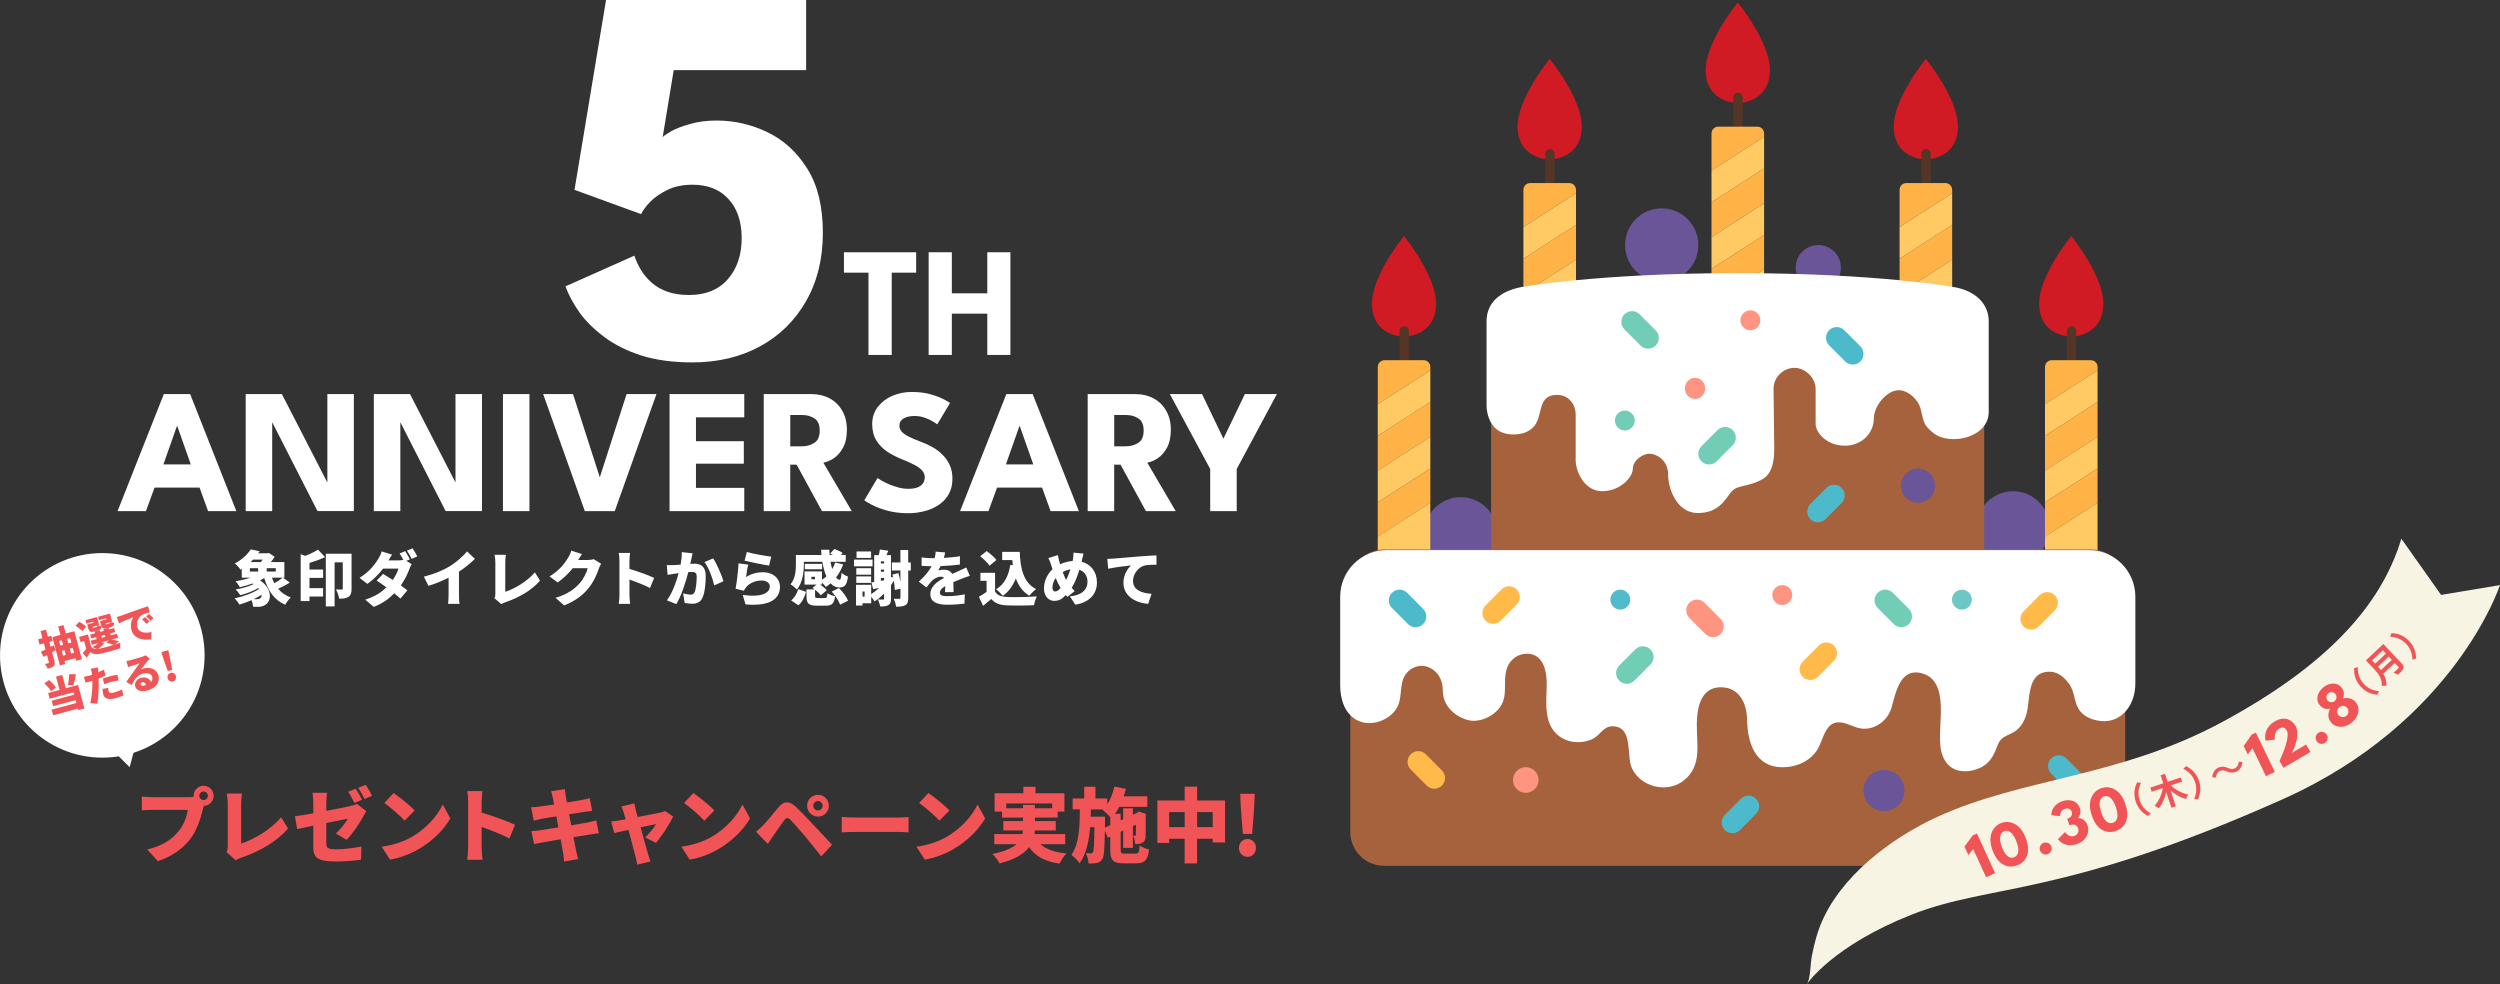 <?xml version="1.0" encoding="UTF-8"?><svg id="_レイヤー_2" xmlns="http://www.w3.org/2000/svg" xmlns:xlink="http://www.w3.org/1999/xlink" viewBox="0 0 990.36 389.8"><rect x="0" y="0" width="990.36" height="389.8" fill="#333333" stroke="none"/><defs><style>.cls-1{fill:#4dbacc;}.cls-2{fill:#fff;}.cls-3{fill:#553525;}.cls-4{fill:none;}.cls-5{fill:#ffc963;}.cls-6{fill:#a5623c;}.cls-7{fill:#6dc8c5;}.cls-8{fill:#ff9480;}.cls-9{fill:#d01a24;}.cls-10{fill:#50bbcc;}.cls-11{fill:#f8f4e4;}.cls-12{fill:#695598;}.cls-13{fill:#ffba49;}.cls-14{fill:#72cdb7;}.cls-15{fill:#f05456;}.cls-16{fill:#ffb346;}.cls-17{clip-path:url(#clippath);}</style><clipPath id="clippath"><rect class="cls-4" x="530.9" y="1" width="315.18" height="342"/></clipPath></defs><g id="_レイヤー_1-2"><g class="cls-17"><path class="cls-12" d="M578.65,226.03c8.01,0,14.51-6.51,14.51-14.54s-6.49-14.54-14.51-14.54-14.51,6.51-14.51,14.54,6.49,14.54,14.51,14.54Z"/><path class="cls-12" d="M797.45,223.69c8.01,0,14.51-6.51,14.51-14.54s-6.49-14.54-14.51-14.54-14.51,6.51-14.51,14.54,6.49,14.54,14.51,14.54Z"/><path class="cls-12" d="M658.27,111.61c8.01,0,14.51-6.51,14.51-14.54s-6.49-14.54-14.51-14.54-14.51,6.51-14.51,14.54,6.49,14.54,14.51,14.54Z"/><path class="cls-12" d="M720.3,115.02c4.95,0,8.96-4.02,8.96-8.98s-4.01-8.97-8.96-8.97-8.96,4.02-8.96,8.97,4.01,8.98,8.96,8.98Z"/><path class="cls-9" d="M556.18,93.52s12.73,15.46,12.73,26.75-9.49,13.1-13.08,13.1h.71c-3.59,0-13.08-1.82-13.08-13.1s12.71-26.75,12.71-26.75Z"/><path class="cls-3" d="M556.28,129.23h0c-1.02,0-1.85.83-1.85,1.85v11.83c0,1.02.83,1.85,1.85,1.85h0c1.02,0,1.85-.83,1.85-1.85v-11.83c0-1.02-.83-1.85-1.85-1.85Z"/><path class="cls-16" d="M566.62,159.26l-20.83,13.39v13.78l20.83-13.39v-13.77Z"/><path class="cls-16" d="M566.62,145.36c0-1.47-1.19-2.67-2.66-2.67h-15.5c-1.47,0-2.66,1.19-2.66,2.67v14.72l20.83-13.4v-1.33h0Z"/><path class="cls-16" d="M566.62,185.61l-20.83,13.39v13.58l20.83-13.39v-13.58Z"/><path class="cls-5" d="M566.62,146.69l-20.83,13.39v12.57l20.83-13.39v-12.57Z"/><path class="cls-5" d="M566.62,173.03l-20.83,13.39v12.57l20.83-13.39v-12.57Z"/><path class="cls-5" d="M545.78,212.58v6.29c0,1.47,1.19,2.67,2.66,2.67h15.5c1.47,0,2.66-1.19,2.66-2.67v-19.69l-20.83,13.4h0Z"/><path class="cls-9" d="M820.51,93.52s12.73,15.46,12.73,26.75-9.49,13.1-13.08,13.1h.71c-3.59,0-13.08-1.82-13.08-13.1s12.71-26.75,12.71-26.75Z"/><path class="cls-3" d="M820.6,129.23h0c-1.02,0-1.85.83-1.85,1.85v11.83c0,1.02.83,1.85,1.85,1.85h0c1.02,0,1.85-.83,1.85-1.85v-11.83c0-1.02-.83-1.85-1.85-1.85Z"/><path class="cls-16" d="M830.94,159.26l-20.83,13.39v13.78l20.83-13.39v-13.77Z"/><path class="cls-16" d="M830.94,145.36c0-1.47-1.19-2.67-2.66-2.67h-15.5c-1.47,0-2.66,1.19-2.66,2.67v14.72l20.83-13.4v-1.33h0Z"/><path class="cls-16" d="M830.94,185.61l-20.83,13.39v13.58l20.83-13.39v-13.58Z"/><path class="cls-5" d="M830.94,146.69l-20.83,13.39v12.57l20.83-13.39v-12.57Z"/><path class="cls-5" d="M830.94,173.03l-20.83,13.39v12.57l20.83-13.39v-12.57Z"/><path class="cls-5" d="M810.11,212.58v6.29c0,1.47,1.19,2.67,2.66,2.67h15.5c1.47,0,2.66-1.19,2.66-2.67v-19.69l-20.83,13.4h0Z"/><path class="cls-9" d="M613.89,23.35s12.73,15.46,12.73,26.75-9.49,13.1-13.08,13.1h.71c-3.59,0-13.08-1.82-13.08-13.1s12.71-26.75,12.71-26.75Z"/><path class="cls-3" d="M613.99,59.07h0c-1.02,0-1.85.83-1.85,1.85v11.83c0,1.02.83,1.85,1.85,1.85h0c1.02,0,1.85-.83,1.85-1.85v-11.83c0-1.02-.83-1.85-1.85-1.85Z"/><path class="cls-16" d="M624.32,89.1l-20.83,13.39v13.78l20.83-13.4v-13.77Z"/><path class="cls-16" d="M624.32,75.19c0-1.47-1.19-2.67-2.66-2.67h-15.5c-1.47,0-2.66,1.19-2.66,2.67v14.72l20.83-13.39v-1.33h0Z"/><path class="cls-16" d="M624.32,115.45l-20.83,13.4v13.57l20.83-13.39v-13.58Z"/><path class="cls-5" d="M624.32,76.53l-20.83,13.39v12.57l20.83-13.39v-12.58Z"/><path class="cls-5" d="M624.32,102.87l-20.83,13.39v12.58l20.83-13.39v-12.57Z"/><path class="cls-5" d="M603.49,142.42v6.29c0,1.47,1.19,2.67,2.66,2.67h15.5c1.47,0,2.66-1.19,2.66-2.67v-19.69l-20.83,13.39h0Z"/><path class="cls-9" d="M762.9,23.35s12.73,15.46,12.73,26.75-9.49,13.1-13.08,13.1h.71c-3.59,0-13.08-1.82-13.08-13.1s12.71-26.75,12.71-26.75Z"/><path class="cls-3" d="M763,59.07h0c-1.02,0-1.85.83-1.85,1.85v11.83c0,1.02.83,1.85,1.85,1.85h0c1.02,0,1.85-.83,1.85-1.85v-11.83c0-1.02-.83-1.85-1.85-1.85Z"/><path class="cls-16" d="M773.34,89.1l-20.83,13.39v13.78l20.83-13.4v-13.77Z"/><path class="cls-16" d="M773.33,75.19c0-1.47-1.19-2.67-2.66-2.67h-15.5c-1.47,0-2.66,1.19-2.66,2.67v14.72l20.83-13.39v-1.33h0Z"/><path class="cls-16" d="M773.34,115.45l-20.83,13.4v13.57l20.83-13.39v-13.58Z"/><path class="cls-5" d="M773.34,76.53l-20.83,13.39v12.57l20.83-13.39v-12.58Z"/><path class="cls-5" d="M773.34,102.87l-20.83,13.39v12.58l20.83-13.39v-12.57Z"/><path class="cls-5" d="M752.5,142.42v6.29c0,1.47,1.19,2.67,2.66,2.67h15.5c1.47,0,2.66-1.19,2.66-2.67v-19.69l-20.83,13.39h0Z"/><path class="cls-9" d="M688.4,1s12.73,15.46,12.73,26.75-9.49,13.1-13.08,13.1h.71c-3.59,0-13.08-1.82-13.08-13.1s12.71-26.75,12.71-26.75Z"/><path class="cls-3" d="M688.49,36.71h0c-1.02,0-1.85.83-1.85,1.85v11.83c0,1.02.83,1.85,1.85,1.85h0c1.02,0,1.85-.83,1.85-1.85v-11.83c0-1.02-.83-1.85-1.85-1.85Z"/><path class="cls-16" d="M698.83,66.74l-20.83,13.39v13.77l20.83-13.39v-13.78Z"/><path class="cls-16" d="M698.83,52.84c0-1.47-1.19-2.67-2.66-2.67h-15.5c-1.47,0-2.66,1.19-2.66,2.67v14.72l20.83-13.39v-1.33h0Z"/><path class="cls-16" d="M698.83,93.09l-20.83,13.39v13.58l20.83-13.39v-13.58Z"/><path class="cls-5" d="M698.83,54.17l-20.83,13.39v12.57l20.83-13.39v-12.58Z"/><path class="cls-5" d="M698.83,80.52l-20.83,13.39v12.57l20.83-13.39v-12.57Z"/><path class="cls-5" d="M678,120.06v6.29c0,1.47,1.19,2.67,2.66,2.67h15.5c1.47,0,2.66-1.19,2.66-2.67v-19.69l-20.83,13.39h0Z"/><path class="cls-6" d="M786.03,138.13h-195.34v86.35h195.34v-86.35Z"/><path class="cls-6" d="M828.48,217.67h-280.16c-7.41,0-13.41,6.02-13.41,13.44v98.45c0,7.42,6.01,13.44,13.41,13.44h280.16c7.41,0,13.41-6.02,13.41-13.44v-98.45c0-7.42-6.01-13.44-13.41-13.44Z"/><path class="cls-2" d="M833.71,285.69c7.09-.09,12.2-6.61,12.2-15.02v-34.29c0-10.18-8.24-18.44-18.41-18.44h-278.18c-10.17,0-18.41,8.25-18.41,18.44v35.22c0,5.4,1.78,11.3,6.96,13.84,5.18,2.54,12.65.06,15.55-5.14,2.31-4.14.7-9.15,3.36-13.08,1.49-2.19,3.96-3.46,6.6-3.46,2.31,0,8.18,2.16,8.18,9.89s7.87,11.9,12.19,11.9c3.61,0,7.39-1.83,9.76-4.51,4.46-5.06,1.48-10.87,3.55-16.56,1.2-3.31,4.32-5.51,7.83-5.51,6.67,0,7.95,7.26,7.84,12.55-.15,6.72-1.29,15.28,4.75,19.99,3.73,2.91,9.36,3.26,13.57,1.14,2.83-1.43,4.16-4.94,7.65-4.94,8.53,0,5.44,11.63,7.77,16.62,3.5,7.53,14.03,10.02,20.54,4.87,7.41-5.86,5.03-14.6,5.17-22.71.11-6.15,1.57-13.96,9.13-14.23.15,0,.3,0,.45,0,7.23,0,10.23,6.4,10.32,12.66.14,9.13,3.14,19.02,14.05,19.02,4.79,0,9.43-1.68,12.62-5.35,2.54-2.92,2.94-6.53,4.97-9.69.73-1.14,1.78-2.13,3.07-2.52,3.07-.92,6.18,1.09,9.04,1.91s5.87.32,8.46-1.3c2.4-1.51,4.22-3.92,5.01-6.64,1.73-5.96,3.34-15.77,11.86-13.67,9.51,2.35,7.62,15.2,7.43,22.43-.08,2.76-.21,5.55.37,8.24.57,2.7,1.96,5.34,4.29,6.81,3.37,2.12,7.9,1.56,11.35-.08,3.02-1.44,4.62-3.8,5.91-6.78.65-1.51,1.03-3.14,2.17-4.35,1.37-1.46,3.54-1.99,5.2-3.01,2.43-1.48,4-4.09,4.82-6.82,1.78-5.98-.1-17.03,9.28-17.03,3.4,0,6.08,2.48,7.89,5.11,2.05,2.99,1.74,6.91,3.73,9.91,2.13,3.21,6.43,4.62,10.13,4.57h0Z"/><path class="cls-2" d="M787.82,157.89v-30.56c0-7.49-5.91-12.22-13.53-13.56,0,0-30.23-5.57-85.93-5.57s-85.93,5.57-85.93,5.57c-8.15,1.65-13.54,6.07-13.54,13.56v32.21s-.89,12.57,10.63,12.57c3.14,0,6.34-.89,8.36-3.43,3.42-4.29,1.07-12.24,8.92-12.24,4.94,0,7.4,4.12,7.4,7.63v18.35c0,4.12,3.29,12.16,10.49,12.16s12.14-5.57,12.14-8.87,3.91-5.98,6.58-5.98,7.41,2.47,7.41,8.24,3.5,15.26,11.73,15.26,10.7-5.15,13.17-8.24c2.47-3.09,6.17-1.85,12.14-4.95,5.97-3.1,4.94-12.16,4.94-17.11s-.21-14.23-.21-18.97,4.12-8.24,8.23-8.24,8.44,3.71,8.44,8.46v13.81c0,3.3,4.32,8.57,11.52,8.57s11.52-5.48,11.52-10.63,5.14-11.34,9.88-11.34c2.77,0,5.26,1.87,6.92,3.94,2.13,2.66,1.94,5.23,2.97,8.29.66,1.98,2.26,3.48,3.9,4.77,6.65,5.18,21.85,1.71,21.85-8.33v-5.36h0Z"/><path class="cls-12" d="M746.33,321.29c4.49,0,8.13-3.65,8.13-8.15s-3.64-8.15-8.13-8.15-8.13,3.65-8.13,8.15,3.64,8.15,8.13,8.15Z"/><path class="cls-12" d="M759.79,199.19c3.74,0,6.77-3.04,6.77-6.79s-3.03-6.79-6.77-6.79-6.78,3.04-6.78,6.79,3.03,6.79,6.78,6.79Z"/><path class="cls-8" d="M604.43,314.08c2.8,0,5.07-2.28,5.07-5.08s-2.27-5.09-5.07-5.09-5.07,2.28-5.07,5.09,2.27,5.08,5.07,5.08Z"/><path class="cls-8" d="M706.04,239.67c2.18,0,3.94-1.77,3.94-3.95s-1.77-3.95-3.94-3.95-3.94,1.77-3.94,3.95,1.77,3.95,3.94,3.95Z"/><path class="cls-10" d="M641.87,241.49c2.18,0,3.94-1.77,3.94-3.95s-1.77-3.95-3.94-3.95-3.94,1.77-3.94,3.95,1.76,3.95,3.94,3.95Z"/><path class="cls-7" d="M777.2,241.49c2.18,0,3.94-1.77,3.94-3.95s-1.77-3.95-3.94-3.95-3.94,1.77-3.94,3.95,1.77,3.95,3.94,3.95Z"/><path class="cls-8" d="M671.48,158.04c2.18,0,3.94-1.77,3.94-3.95s-1.77-3.95-3.94-3.95-3.94,1.77-3.94,3.95,1.77,3.95,3.94,3.95Z"/><path class="cls-8" d="M693.4,130.84c2.18,0,3.94-1.77,3.94-3.95s-1.77-3.95-3.94-3.95-3.94,1.77-3.94,3.95,1.77,3.95,3.94,3.95Z"/><path class="cls-8" d="M671.48,157.57c2.18,0,3.94-1.77,3.94-3.95s-1.77-3.95-3.94-3.95-3.94,1.77-3.94,3.95,1.77,3.95,3.94,3.95Z"/><path class="cls-14" d="M643.68,170.54c2.18,0,3.94-1.77,3.94-3.95s-1.77-3.95-3.94-3.95-3.94,1.77-3.94,3.95,1.77,3.95,3.94,3.95Z"/><path class="cls-1" d="M551.41,234.83h0c-1.66,1.66-1.66,4.36,0,6.02l6.36,6.38c1.66,1.66,4.34,1.66,6,0h0c1.66-1.66,1.66-4.36,0-6.02l-6.36-6.38c-1.66-1.66-4.34-1.66-6,0Z"/><path class="cls-14" d="M743.82,234.83h0c-1.66,1.66-1.66,4.35,0,6.01l6.36,6.38c1.66,1.66,4.34,1.66,6,0h0c1.66-1.66,1.66-4.36,0-6.02l-6.36-6.38c-1.66-1.66-4.34-1.66-6,0Z"/><path class="cls-8" d="M669.24,238.78h0c-1.66,1.66-1.66,4.35,0,6.01l6.36,6.38c1.66,1.66,4.34,1.66,6,0h0c1.66-1.66,1.66-4.36,0-6.02l-6.36-6.38c-1.66-1.66-4.34-1.66-6,0Z"/><path class="cls-13" d="M558.83,298.8h0c-1.66,1.66-1.66,4.36,0,6.02l6.36,6.38c1.66,1.66,4.34,1.66,6,0h0c1.66-1.66,1.66-4.36,0-6.02l-6.36-6.38c-1.66-1.66-4.34-1.66-6,0Z"/><path class="cls-13" d="M600.83,233.48h0c-1.66-1.66-4.34-1.66-6,0l-6.36,6.38c-1.66,1.66-1.66,4.35,0,6.01h0c1.66,1.66,4.34,1.66,6,0l6.36-6.38c1.66-1.66,1.66-4.35,0-6.01Z"/><path class="cls-13" d="M813.98,235.8h0c-1.66-1.66-4.34-1.66-6,0l-6.36,6.38c-1.66,1.66-1.66,4.35,0,6.01h0c1.66,1.66,4.34,1.66,6,0l6.36-6.38c1.66-1.66,1.66-4.35,0-6.01Z"/><path class="cls-13" d="M726.49,255.75h0c-1.66-1.66-4.34-1.66-6,0l-6.36,6.38c-1.66,1.66-1.66,4.35,0,6.01h0c1.66,1.66,4.34,1.66,6,0l6.36-6.38c1.66-1.66,1.66-4.35,0-6.01Z"/><path class="cls-14" d="M653.8,257.26h0c-1.66-1.66-4.34-1.66-6,0l-6.36,6.38c-1.66,1.66-1.66,4.35,0,6.01h0c1.66,1.66,4.34,1.66,6,0l6.36-6.38c1.66-1.66,1.66-4.35,0-6.01Z"/><path class="cls-14" d="M686.39,170.37h0c-1.66-1.66-4.34-1.66-6,0l-6.36,6.38c-1.66,1.66-1.66,4.35,0,6.01h0c1.66,1.66,4.34,1.66,6,0l6.36-6.38c1.66-1.66,1.66-4.35,0-6.01Z"/><path class="cls-14" d="M643.52,124.49h0c-1.66,1.66-1.66,4.35,0,6.01l6.36,6.38c1.66,1.66,4.34,1.66,6,0h0c1.66-1.66,1.66-4.35,0-6.01l-6.36-6.38c-1.66-1.66-4.34-1.66-6,0Z"/><path class="cls-1" d="M724.6,130.8h0c-1.66,1.66-1.66,4.35,0,6.01l6.36,6.38c1.66,1.66,4.34,1.66,6,0h0c1.66-1.66,1.66-4.36,0-6.01l-6.36-6.38c-1.66-1.66-4.34-1.66-6,0Z"/><path class="cls-1" d="M729.53,193.28h0c-1.66-1.66-4.34-1.66-6,0l-6.36,6.38c-1.66,1.66-1.66,4.35,0,6.01h0c1.66,1.66,4.34,1.66,6,0l6.36-6.38c1.66-1.66,1.66-4.35,0-6.01Z"/><path class="cls-1" d="M812.57,300.44h0c-1.66,1.66-1.66,4.36,0,6.02l6.36,6.38c1.66,1.66,4.34,1.66,6,0h0c1.66-1.66,1.66-4.36,0-6.02l-6.36-6.38c-1.66-1.66-4.34-1.66-6,0Z"/><path class="cls-1" d="M695.64,316.43h0c-1.66-1.66-4.34-1.66-6,0l-6.36,6.38c-1.66,1.66-1.66,4.35,0,6.01h0c1.66,1.66,4.34,1.66,6,0l6.36-6.38c1.66-1.66,1.66-4.35,0-6.01Z"/></g><path class="cls-15" d="M78.96,315.25c0,.93.77,1.7,1.7,1.7s1.69-.77,1.69-1.7-.77-1.7-1.69-1.7-1.7.77-1.7,1.7ZM76.69,315.25c0-2.18,1.79-3.97,3.97-3.97s3.97,1.79,3.97,3.97-1.79,3.97-3.87,3.97c-.16.48-.29.96-.38,1.34-.77,3.01-2.08,7.87-4.83,11.58-2.88,3.87-7.39,7.17-13.02,8.99l-4.22-4.64c6.43-1.44,10.05-4.26,12.58-7.39,2.05-2.53,3.1-5.7,3.52-8.26h-14.08c-1.57,0-3.33.1-4.16.16v-5.47c.99.13,3.1.29,4.16.29h14.11c.54,0,1.44-.03,2.3-.16-.03-.13-.03-.26-.03-.42ZM89.74,337.59c.45-.96.48-1.57.48-2.37v-16.83c0-1.41-.19-2.98-.42-4.03h6.08c-.22,1.47-.35,2.62-.35,4.03v15.78c4.7-1.44,11.68-5.47,15.84-10.4l2.75,4.42c-4.51,5.28-11.2,9.02-18.5,11.58-.48.16-1.31.42-2.21,1.02l-3.68-3.2ZM140.94,312.44c.8,1.18,1.92,3.26,2.5,4.38l-3.04,1.28c-.67-1.31-1.6-3.2-2.46-4.45l3.01-1.22ZM144.88,310.9c.83,1.22,1.98,3.26,2.53,4.35l-3.01,1.28c-.64-1.31-1.66-3.2-2.53-4.42l3.01-1.22ZM124.11,335.28v-8.19c-2.66.54-4.99,1.02-6.37,1.34l-.93-5.06c1.54-.19,4.26-.64,7.3-1.18v-4.03c0-1.15-.13-3.1-.29-4.1h5.76c-.16.99-.32,2.91-.32,4.1v3.07c4.16-.77,8.06-1.57,9.54-1.92,1.02-.26,1.89-.48,2.59-.86l3.74,2.91c-.32.51-.86,1.34-1.18,1.98-1.38,2.69-4.51,7.3-6.66,9.34l-4.26-2.5c1.95-1.73,3.9-4.32,4.77-5.86-1.15.22-4.67.93-8.54,1.7v7.87c0,1.89.42,2.56,3.74,2.56s7.01-.48,10.18-1.12l-.16,5.25c-2.53.35-6.72.7-9.86.7-8.03,0-9.06-1.86-9.06-6.02ZM155.95,314.16c2.21,1.5,6.4,4.83,8.32,6.88l-3.97,4.06c-1.7-1.86-5.73-5.38-8.03-7.01l3.68-3.94ZM151.21,335.41c4.7-.64,8.83-2.08,11.97-3.9,5.76-3.33,10.08-8.29,12.22-12.8l3.01,5.47c-2.56,4.54-7.1,8.99-12.45,12.13-3.26,1.92-7.43,3.58-11.46,4.22l-3.3-5.12ZM185.45,335.8v-18.27c0-1.28-.13-2.94-.38-4.16h6.05c-.13,1.22-.32,2.62-.32,4.16v4.38c4.32,1.25,10.53,3.52,13.22,4.83l-2.21,5.41c-3.23-1.66-7.62-3.36-11.01-4.58v8.22c0,.86.19,3.39.35,4.83h-6.08c.22-1.38.38-3.52.38-4.83ZM218.99,316.02c-.22-.96-.45-1.76-.7-2.56l5.47-.86c.1.64.19,1.82.35,2.62.06.48.26,1.44.48,2.69,2.46-.38,4.64-.77,5.66-.96,1.06-.19,2.5-.51,3.39-.77l.93,5.06c-.83.06-2.3.29-3.33.42-1.22.19-3.39.54-5.79.93.26,1.41.54,2.88.83,4.38,2.66-.45,5.06-.86,6.4-1.12,1.25-.26,2.59-.58,3.52-.83l1.02,5.09c-.96.06-2.43.32-3.65.51-1.41.22-3.78.61-6.4,1.02.45,2.34.83,4.32,1.06,5.41.22.96.54,2.14.83,3.26l-5.57.96c-.16-1.25-.22-2.4-.42-3.36-.16-.99-.54-3.01-.99-5.44-3.04.51-5.79.99-7.1,1.25-1.44.26-2.66.48-3.39.67l-1.09-5.12c.9-.03,2.5-.22,3.58-.38,1.41-.22,4.13-.64,7.14-1.12-.29-1.47-.58-2.98-.83-4.38-2.66.42-4.96.8-5.82.96-1.09.22-1.95.42-3.14.74l-1.02-5.28c1.12-.06,2.14-.13,3.14-.26,1.02-.13,3.33-.45,5.95-.86-.22-1.18-.42-2.11-.51-2.66ZM251.31,318.26c.13.86.35,1.79.54,2.62.22.77.48,1.73.77,2.78,3.78-.74,7.74-1.5,9.09-1.79.64-.13,1.34-.35,1.82-.58l3.14,2.21c-1.38,2.85-4.54,7.84-6.82,10.37l-4.26-2.11c1.44-1.34,3.55-3.9,4.29-5.28-.74.13-3.23.64-6.11,1.25,1.18,4.29,2.43,8.86,2.98,10.66.16.54.67,2.21.93,2.88l-5.25,1.28c-.13-.93-.35-2.11-.64-3.07-.51-1.86-1.7-6.5-2.82-10.72-2.46.54-4.64,1.02-5.66,1.25l-1.18-4.61c1.06-.1,1.98-.19,3.1-.38.42-.06,1.38-.22,2.62-.45-.26-1.02-.51-1.95-.74-2.62-.22-.83-.61-1.7-.99-2.46l5.18-1.22ZM274.67,314.16c2.21,1.5,6.4,4.83,8.32,6.88l-3.97,4.06c-1.7-1.86-5.73-5.38-8.03-7.01l3.68-3.94ZM269.93,335.41c4.7-.64,8.83-2.08,11.97-3.9,5.76-3.33,10.08-8.29,12.22-12.8l3.01,5.47c-2.56,4.54-7.1,8.99-12.45,12.13-3.26,1.92-7.42,3.58-11.46,4.22l-3.3-5.12ZM322.16,319.19c0,1.02.83,1.86,1.86,1.86s1.86-.83,1.86-1.86-.83-1.86-1.86-1.86-1.86.83-1.86,1.86ZM319.73,319.19c0-2.4,1.89-4.32,4.29-4.32s4.32,1.92,4.32,4.32-1.92,4.29-4.32,4.29-4.29-1.89-4.29-4.29ZM299.5,329.49c1.02-.83,1.79-1.57,2.85-2.62,1.41-1.41,3.74-4.32,6.05-7.07,2.02-2.4,4.13-2.75,6.78-.26,2.27,2.14,4.54,4.51,6.5,6.62,2.14,2.3,5.47,5.86,7.94,8.48l-4.29,4.61c-2.08-2.59-4.7-5.92-6.5-8.06-1.89-2.27-4.64-5.34-5.7-6.43-.93-.93-1.63-.9-2.43.16-1.12,1.47-3.14,4.42-4.35,6.14-.77,1.12-1.57,2.34-2.18,3.26l-4.67-4.83ZM333.45,323.64c1.28.1,3.97.22,5.54.22h16.99c1.44,0,3.01-.16,3.94-.22v6.11c-.83-.03-2.62-.19-3.94-.19h-16.99c-1.82,0-4.22.1-5.54.19v-6.11ZM367.8,314.16c2.21,1.5,6.4,4.83,8.32,6.88l-3.97,4.06c-1.7-1.86-5.73-5.38-8.03-7.01l3.68-3.94ZM363.06,335.41c4.7-.64,8.83-2.08,11.97-3.9,5.76-3.33,10.08-8.29,12.22-12.8l3.01,5.47c-2.56,4.54-7.1,8.99-12.45,12.13-3.26,1.92-7.42,3.58-11.46,4.22l-3.3-5.12ZM398.61,320.18h6.66v-1.34h4.7v1.34h6.85v-1.89h-18.21v1.89ZM421.97,334.42h-9.79c2.24,2.05,5.57,3.23,10.27,3.65-.96.96-2.14,2.82-2.72,4.06-5.92-.9-9.54-2.91-12.06-6.53-2.02,2.66-5.6,4.9-11.68,6.43-.51-.99-1.86-2.78-2.88-3.74,4.83-.96,7.81-2.3,9.6-3.87h-8.83v-4h11.17c.13-.48.16-.96.19-1.44h-7.78v-3.71h7.81v-1.38h-8.32v-2.37h-2.94v-7.26h11.39v-2.56h4.8v2.56h11.46v7.26h-2.66v2.37h-9.02v1.38h8.26v3.71h-8.29c0,.48-.06.96-.13,1.44h12.16v4ZM437.72,327.86l2.11-.99v-3.2c-.83-.9-2.21-2.21-3.04-2.85l.19-.19h-4.8l-.1,2.88h5.66v1.7l-.03,2.66ZM445.62,338.16h4.19c1.22,0,1.47-.51,1.66-3.2.9.64,2.56,1.31,3.71,1.57-.48,4.19-1.66,5.47-4.99,5.47h-5.09c-4.19,0-5.28-1.22-5.28-5.41v-5.15l-.96.45-1.18-2.82c-.13,7.2-.29,10.21-.99,11.23-.64.99-1.28,1.34-2.21,1.54-.8.22-1.95.22-3.26.22-.06-1.25-.48-2.98-1.09-4.1.8.1,1.5.1,1.95.1.38,0,.64-.1.9-.51.35-.61.48-3.07.58-9.86h-1.7c-.48,5.6-1.54,10.62-4.19,14.3-.74-1.12-2.11-2.56-3.26-3.3,3.07-4.35,3.3-10.94,3.39-18.08h-2.88v-4.29h4.58v-4.67h4.45v4.67h4.67v2.3c1.31-1.95,2.27-4.45,2.82-7.04l4.58.93c-.26.99-.54,1.98-.86,2.94h9.34v4.19h-11.1c-.51.99-1.09,1.92-1.7,2.75h2.24v2.59l.99-.45v-4.35h3.84v2.59l1.44-.67.26-.16.7-.45,2.85.96-.16.61c0,4.54,0,7.36-.06,8.38-.03,1.25-.45,2.02-1.34,2.46-.8.45-1.89.48-2.78.48-.1-1.02-.38-2.5-.8-3.33.26.03.54.03.74.03.22,0,.32-.06.35-.38.03-.22.03-1.47.03-4l-1.22.58v8.61h-3.84v-6.85l-.99.48v7.04c0,1.41.19,1.57,1.7,1.57ZM474.23,327.67h6.18v-5.98h-6.18v5.98ZM463.16,327.67h6.14v-5.98h-6.14v5.98ZM474.23,317.11h11.07v16.64h-4.9v-1.5h-6.18v9.79h-4.93v-9.79h-6.14v1.66h-4.67v-16.8h10.82v-5.47h4.93v5.47ZM492.34,330.36l-.83-10.82-.19-5.09h5.73l-.19,5.09-.83,10.82h-3.68ZM494.16,339.44c-1.95,0-3.36-1.57-3.36-3.55s1.41-3.52,3.36-3.52,3.39,1.54,3.39,3.52-1.41,3.55-3.39,3.55Z"/><path class="cls-2" d="M64.9,156.12h10.43l18.3,46.36h-11.2l-3.37-9.31h-17.84l-3.41,9.31h-11.24l18.33-46.36ZM64.73,183.97h10.85l-5.37-15.21h-.11l-5.37,15.21ZM107.06,165.74l.77.14v36.59h-10.5v-46.36h14.33l18.79,36.52-.77.14v-36.66h10.5v46.36h-14.4l-18.72-36.73ZM157.82,165.74l.77.14v36.59h-10.5v-46.36h14.33l18.79,36.52-.77.14v-36.66h10.5v46.36h-14.4l-18.72-36.73ZM199.24,156.12h10.5v46.36h-10.5v-46.36ZM243.55,202.47h-11.87l-16.51-46.36h11.83l10.61,32.98,10.61-32.98h11.83l-16.51,46.36ZM265.24,156.12h29.6v9.2h-19.14v9.45h18.96v8.92h-18.96v9.59h19.14v9.2h-29.6v-46.36ZM302.55,156.12h18.89c2.69,0,5.09.56,7.2,1.69,2.11,1.12,3.77,2.75,4.99,4.88,1.24,2.11,1.86,4.62,1.86,7.55s-.53,5.33-1.58,7.2c-1.03,1.85-2.27,3.24-3.72,4.18-1.45.91-2.8,1.46-4.04,1.65l11.27,19.21h-11.8l-10.04-18.4h-2.53v18.4h-10.5v-46.36ZM313.05,176.8h4.64c1.87,0,3.51-.46,4.92-1.37,1.4-.91,2.11-2.53,2.11-4.85s-.69-3.92-2.07-4.81c-1.38-.91-3.01-1.37-4.88-1.37h-4.71v12.4ZM361.22,155.28c2.88,0,5.4.32,7.55.95,2.15.63,3.89,1.3,5.2,2,1.31.7,2.11,1.17,2.39,1.4l-5.06,8.46c-.38-.28-1.02-.69-1.93-1.23-.89-.54-1.95-1.02-3.2-1.44-1.22-.42-2.49-.63-3.83-.63-1.8,0-3.27.33-4.39.98-1.1.63-1.65,1.58-1.65,2.85,0,.87.29,1.65.88,2.35.61.68,1.52,1.33,2.74,1.97,1.24.61,2.81,1.28,4.71,2,1.73.63,3.36,1.38,4.88,2.25,1.52.87,2.86,1.9,4,3.09,1.17,1.17,2.1,2.53,2.77,4.07.68,1.55,1.02,3.3,1.02,5.27,0,2.34-.48,4.38-1.44,6.11-.96,1.71-2.27,3.13-3.93,4.25-1.64,1.12-3.51,1.96-5.62,2.49-2.08.56-4.25.84-6.5.84-3.18,0-6.04-.36-8.57-1.09-2.51-.73-4.53-1.51-6.08-2.35-1.55-.84-2.47-1.4-2.77-1.68l5.23-8.82c.28.21.82.55,1.61,1.02.82.47,1.81.96,2.99,1.47,1.17.49,2.41.91,3.72,1.26,1.33.35,2.64.53,3.93.53,2.15,0,3.77-.41,4.85-1.23,1.08-.84,1.62-1.94,1.62-3.3,0-1.01-.34-1.91-1.02-2.7-.68-.8-1.7-1.54-3.05-2.25-1.36-.73-3.06-1.49-5.09-2.28-2.04-.82-3.95-1.81-5.73-2.99-1.76-1.17-3.18-2.63-4.28-4.39-1.1-1.75-1.65-3.93-1.65-6.53s.73-4.85,2.18-6.74c1.48-1.92,3.41-3.4,5.79-4.43,2.41-1.03,4.99-1.54,7.73-1.54ZM398.66,156.12h10.43l18.3,46.36h-11.2l-3.37-9.31h-17.84l-3.41,9.31h-11.24l18.33-46.36ZM398.48,183.97h10.85l-5.37-15.21h-.11l-5.37,15.21ZM430.88,156.12h18.89c2.69,0,5.09.56,7.2,1.69,2.11,1.12,3.77,2.75,4.99,4.88,1.24,2.11,1.86,4.62,1.86,7.55s-.53,5.33-1.58,7.2c-1.03,1.85-2.27,3.24-3.72,4.18-1.45.91-2.8,1.46-4.04,1.65l11.27,19.21h-11.8l-10.04-18.4h-2.53v18.4h-10.5v-46.36ZM441.38,176.8h4.64c1.87,0,3.51-.46,4.92-1.37,1.4-.91,2.11-2.53,2.11-4.85s-.69-3.92-2.07-4.81c-1.38-.91-3.01-1.37-4.88-1.37h-4.71v12.4ZM479.42,185.79l-15.98-29.67h12.75l8.46,17.66,8.5-17.66h12.68l-15.91,29.67v16.68h-10.5v-16.68Z"/><path class="cls-2" d="M251.3,101.26c.64,1.99,1.53,3.92,2.67,5.77,1.14,1.85,2.56,3.52,4.27,5.02,1.71,1.5,3.77,2.67,6.2,3.53,2.42.85,5.27,1.28,8.54,1.28,6.62,0,11.75-2.1,15.38-6.3,3.7-4.27,5.52-9.79,5.45-16.56-.07-6.48-1.85-11.57-5.34-15.27-3.42-3.7-8.12-5.55-14.1-5.55-3.85,0-7.16.68-9.93,2.03-2.78,1.35-5.06,2.92-6.84,4.7-1.71,1.78-2.92,3.42-3.63,4.91l-26.38-9.61L240.08,0h79.26v27.77h-52.45l-4.38,26.6c.36-.5,1.46-1.28,3.31-2.35,1.92-1.07,4.42-2.03,7.48-2.88,3.13-.93,6.66-1.39,10.58-1.39,6.98,0,13.67,1.53,20.08,4.59,6.41,3.06,11.68,7.87,15.81,14.42,4.13,6.55,6.2,15.03,6.2,25.42s-2.24,19.48-6.73,27.24c-4.42,7.69-10.5,13.64-18.26,17.84-7.76,4.2-16.66,6.3-26.7,6.3-7.62,0-14.31-.89-20.08-2.67-5.7-1.85-10.58-4.27-14.63-7.26s-7.37-6.23-9.93-9.72c-2.49-3.56-4.38-7.05-5.66-10.47l27.35-12.18Z"/><path class="cls-2" d="M344.04,108.01h-9.71v-8.07h28.6v8.07h-9.68v32.6h-9.21v-32.6ZM391.11,124.25h-14.05v16.36h-9.18v-40.68h9.18v16.27h14.05v-16.27h9.15v40.68h-9.15v-16.36Z"/><path class="cls-2" d="M98.99,225.1v1.3h3.27v-1.3h-3.27ZM109.25,226.4v-1.3h-3.6v1.3h3.6ZM104.06,221.69h-3.84c-.31.33-.64.66-.97.97h4.1c.26-.31.5-.64.71-.97ZM111.99,228.84h-4.26c.28.78.59,1.52.97,2.2,1.18-.66,2.41-1.49,3.29-2.2ZM103.04,237.03c.4-.26.62-.76.59-1.42-.97.64-2.04,1.21-3.12,1.75.4.02.78.02,1.11.02.57,0,1.06-.05,1.42-.36ZM112.11,228.84l2.7,1.96c-1.49.92-3.17,1.8-4.62,2.44,1.28,1.52,2.94,2.7,5,3.43-.73.66-1.73,1.99-2.2,2.89-4.43-1.92-6.82-5.56-8.31-10.56-.52.31-1.07.62-1.66.9,4.83,3.27,4.69,8.1,2.13,9.66-.97.64-1.71.81-2.96.83-.59,0-1.26-.02-1.92-.05-.05-.76-.26-1.75-.66-2.58-1.56.71-3.2,1.3-4.74,1.73-.43-.71-1.3-1.85-1.92-2.46,3.43-.71,7.27-2.13,9.66-3.72l-.28-.36c-2.11,1.23-4.76,2.27-7.17,2.82-.4-.66-1.21-1.7-1.78-2.27,2.44-.4,5.14-1.16,7.08-2.11l-.4-.24c-1.66.59-3.41,1.09-5.04,1.47-.35-.59-1.16-1.82-1.68-2.39,2.01-.31,4.12-.78,5.99-1.4h-3.55v-3.48l-.5.31c-.5-.78-1.56-1.94-2.3-2.44,3.01-1.56,5.14-3.67,6.34-5.59l3.55.73c-.19.26-.38.54-.57.81h3.65l.52-.14,2.34,1.54c-.4.64-.95,1.37-1.51,2.08h5.35v6.18h-.54ZM125.99,217.74l2.79,2.96c-1.94.9-4.12,1.68-6.18,2.3v2.61h5.4v3.31h-5.4v4.07h5.4v3.31h-5.4v1.8h-3.48v-18.56l1.8.66c1.85-.69,3.72-1.63,5.07-2.46ZM139.27,219.35v13.9c0,1.52-.26,2.6-1.23,3.2-.99.62-2.15.71-3.67.71-.14-1.02-.76-2.72-1.28-3.65.88.05,1.94.05,2.27.05.31,0,.43-.12.43-.43v-10.37h-3.24v17.45h-3.48v-20.86h10.2ZM160.53,218.35c.59.88,1.42,2.42,1.85,3.24l-1.4.59,2.11,1.3c-.31.52-.66,1.23-.92,1.94-.62,1.75-1.75,4.17-3.39,6.49,1.02.73,1.94,1.42,2.6,1.94l-2.75,3.27c-.62-.57-1.47-1.3-2.44-2.08-2.04,2.11-4.64,4.02-8.15,5.38l-3.34-2.89c4.07-1.28,6.56-3.06,8.38-4.85-1.42-1.04-2.82-2.01-3.88-2.7l2.56-2.63c1.09.64,2.46,1.49,3.84,2.39,1.04-1.52,1.94-3.27,2.25-4.5h-6.08c-1.73,2.25-4,4.52-6.23,6.06l-3.1-2.39c4.19-2.58,6.25-5.66,7.51-7.65.43-.66.99-1.89,1.25-2.82l4.14,1.28c-.52.73-1.07,1.66-1.42,2.27h3.93c.62,0,1.33-.07,1.9-.19-.43-.85-.95-1.85-1.45-2.56l2.23-.9ZM163.44,217.22c.62.9,1.47,2.41,1.87,3.22l-2.23.95c-.47-.97-1.23-2.37-1.87-3.27l2.22-.9ZM167.92,228.44c4.31-1.09,7.69-2.56,10.35-4.17,2.39-1.47,5.28-4.02,6.77-5.83l3.1,2.96c-1.78,1.73-4.07,3.58-6.32,5.07v9.33c0,1.14.05,2.77.24,3.43h-4.55c.1-.64.19-2.3.19-3.43v-6.94c-2.39,1.21-5.26,2.42-8,3.2l-1.78-3.62ZM195.88,236.96c.33-.71.35-1.16.35-1.75v-12.45c0-1.04-.14-2.2-.31-2.98h4.5c-.17,1.09-.26,1.94-.26,2.98v11.67c3.48-1.07,8.64-4.05,11.72-7.69l2.04,3.27c-3.34,3.91-8.29,6.68-13.69,8.57-.35.12-.97.31-1.63.76l-2.72-2.37ZM230.54,219.49c-.54.76-1.11,1.73-1.47,2.34h3.81c.78,0,1.73-.12,2.34-.31l2.91,1.8c-.31.52-.69,1.23-.92,1.94-.64,1.96-1.92,5.09-4.1,7.77-2.3,2.82-5.16,5-9.61,6.82l-3.41-3.03c5.11-1.56,7.58-3.58,9.59-5.82,1.49-1.66,2.82-4.38,3.12-5.92h-5.9c-1.68,2.11-3.79,4.14-5.97,5.66l-3.22-2.39c4.19-2.58,6.11-5.42,7.36-7.41.43-.66.99-1.89,1.25-2.82l4.19,1.37ZM245.39,235.64v-13.52c0-.95-.09-2.18-.28-3.08h4.48c-.1.9-.24,1.94-.24,3.08v3.24c3.2.92,7.79,2.6,9.78,3.58l-1.63,4c-2.39-1.23-5.63-2.49-8.14-3.38v6.08c0,.64.14,2.51.26,3.58h-4.5c.17-1.02.28-2.61.28-3.58ZM274.37,219.18c-.17.71-.36,1.61-.5,2.27-.14.64-.28,1.3-.43,1.92.64-.05,1.18-.07,1.61-.07,2.72,0,4.52,1.28,4.52,4.83,0,2.77-.31,6.65-1.33,8.74-.8,1.7-2.2,2.3-4.12,2.3-.92,0-2.04-.14-2.89-.33l-.62-3.77c.88.24,2.3.5,2.89.5.76,0,1.3-.26,1.61-.9.59-1.18.88-3.95.88-6.16,0-1.73-.71-1.94-2.18-1.94-.28,0-.66.02-1.14.07-.95,3.69-2.72,9.42-4.74,12.67l-3.74-1.49c2.25-3.03,3.79-7.53,4.66-10.77-.61.1-1.14.17-1.47.21-.76.12-2.13.31-2.91.45l-.33-3.86c.92.07,1.82.02,2.77,0,.69-.02,1.66-.1,2.72-.17.33-1.85.5-3.48.45-4.95l4.26.45ZM282.53,221.22c1.44,2.13,3.38,6.73,4.07,9.02l-3.67,1.68c-.57-2.75-2.15-7.08-3.86-9.26l3.46-1.45ZM295.86,218.66c2.37.73,7.6,1.61,9.66,1.85l-.85,3.53c-2.49-.33-7.84-1.47-9.71-1.94l.9-3.43ZM296.41,223.66c-.33,1.16-.73,3.67-.85,4.95,2.06-1.33,4.28-1.92,6.56-1.92,4.45,0,6.87,2.77,6.87,5.68,0,4.38-3.24,7.96-13.66,7.06l-1.11-3.76c6.91,1.02,10.73-.47,10.73-3.36,0-1.35-1.28-2.34-3.17-2.34-2.41,0-4.73.9-6.13,2.58-.47.57-.73.95-.97,1.47l-3.29-.8c.47-2.42,1.02-6.87,1.18-10.06l3.86.52ZM316.27,239.78l-2.86-1.94c1.35-1.06,2.32-2.7,2.82-4.47l3.08,1.09c-.57,2.01-1.44,4-3.03,5.33ZM322.86,229.46v-.97h-1.42v.97h1.42ZM324.11,236.92h2.58c.83,0,.97-.24,1.09-1.92.66.5,2.13.99,3.03,1.18-.38,3.01-1.3,3.76-3.79,3.76h-3.36c-3.41,0-4.17-.95-4.17-3.74v-2.72h3.2c-.28-.21-.55-.4-.81-.57l1.61-1.33h-4.78v-5.23h6.91v3.32c.62-.4,1.21-.85,1.75-1.35-.71-1.63-1.26-3.62-1.61-5.78h-7.32v.97c0,3.01-.47,7.34-2.77,10.04-.5-.59-1.85-1.73-2.51-2.08,1.96-2.32,2.13-5.61,2.13-8v-3.62h10.13c-.05-.69-.1-1.37-.12-2.08h3.22c.02.71.05,1.4.12,2.08h1.35c-.38-.19-.78-.36-1.14-.5l1.68-1.87c1.09.36,2.51.99,3.27,1.56l-.71.8h1.94v2.7h-6.04c.19,1.04.43,2.01.69,2.89.47-.81.88-1.68,1.18-2.61l3.17.76c-.69,1.92-1.66,3.67-2.84,5.18.45.57.92.9,1.37.9.5,0,.69-.78.8-2.75.69.62,1.75,1.23,2.56,1.49-.45,3.57-1.42,4.33-3.55,4.33-1.28,0-2.39-.62-3.31-1.66-.62.54-1.23,1.02-1.89,1.44-.33-.43-.97-1.14-1.56-1.71v.76h-.73c1.02.69,2.08,1.56,2.65,2.25l-2.39,2.01c-.45-.64-1.32-1.47-2.25-2.2v2.51c0,.69.17.76,1.21.76ZM325.65,223.37v2.13h-6.84v-2.13h6.84ZM329.46,234.36l2.89-1.42c1.47,1.47,3.01,3.48,3.6,5.04l-3.15,1.56c-.47-1.47-1.89-3.62-3.34-5.18ZM345.09,218.45v2.56h-5.78v-2.56h5.78ZM345.66,221.69v2.67h-7.36v-2.67h7.36ZM345.09,225.08v2.56h-5.87v-2.56h5.87ZM339.22,230.9v-2.56h5.87v2.56h-5.87ZM348.95,228.94v1.18l1.28-.26v-.92h-1.28ZM350.23,225.65h-1.28v.85h1.28v-.85ZM350.23,222.38h-1.28v.83h1.28v-.83ZM342.51,236.35v-2.01h-.83v2.01h.83ZM360.81,222.85v3.17h-1.02v10.77c0,1.54-.24,2.39-1.09,2.91s-2.06.64-3.72.64c-.1-.85-.5-2.25-.9-3.15.92.05,1.87.05,2.2.02.31,0,.43-.1.43-.43v-3.58l-2.27.52c.02-.99-.12-2.34-.36-3.67-.33.59-.71,1.18-1.11,1.78v5.3c0,1.28-.24,2.08-1.02,2.56-.78.47-1.82.57-3.27.57-.12-.78-.54-2.06-.95-2.79.85.05,1.77.05,2.08.05s.4-.12.4-.43v-1.94c-1.18,1.21-2.44,2.25-3.74,3.1-.26-.45-.83-1.21-1.35-1.85v2.58h-3.46v.9h-2.56v-8.22h6.01v3.67c1.09-.66,2.15-1.51,3.13-2.46-.83.21-1.61.38-2.34.54l-.71-2.67c.33-.05.71-.12,1.11-.17v-10.65h1.82c.19-.76.35-1.56.43-2.23l3.34.47c-.24.59-.47,1.21-.71,1.75h1.77v8.59l.88.29c-.09-.4-.21-.8-.31-1.18l2.37-.57c.33,1.09.62,2.32.8,3.5v-4.55h-3.39v-3.17h3.39v-4.95h3.08v4.95h1.02ZM374.42,218.85c-.1.52-.26,1.25-.52,2.15,2.13-.12,4.38-.31,6.37-.66l-.02,3.32c-2.2.28-5.11.5-7.62.59-.31.62-.62,1.21-.92,1.68.47-.14,1.68-.24,2.34-.24,1.4,0,2.53.57,3.15,1.66.95-.45,1.73-.76,2.56-1.14,1.04-.45,2.01-.9,3.03-1.4l1.4,3.31c-.83.24-2.32.78-3.22,1.14-.9.36-2.06.8-3.31,1.35.02,1.3.07,2.89.1,3.95h-3.41c.05-.62.1-1.49.12-2.39-1.49.88-2.13,1.66-2.13,2.6,0,.99.73,1.4,2.96,1.4,2.11,0,4.81-.28,6.89-.73l-.12,3.69c-1.44.21-4.5.43-6.84.43-3.88,0-6.68-1.02-6.68-4.17s2.82-5.07,5.45-6.44c-.36-.38-.85-.5-1.3-.5-1.21,0-2.67.78-3.48,1.59-.71.73-1.4,1.59-2.2,2.68l-3.05-2.3c2.23-1.99,3.91-3.93,5.07-6.11-.97,0-2.7-.05-3.95-.17v-3.31c1.18.19,2.98.28,4.26.28h.92c.21-.88.36-1.78.4-2.58l3.79.31ZM400.21,223.77l1.02.14c-.1-.66-.17-1.35-.21-2.04h-4.02v-3.24h6.96c.24,6.46,1.44,12.22,6.49,14.73-.8.57-2.06,1.82-2.68,2.65-2.68-1.63-4.33-4.02-5.35-6.89-1.16,2.96-2.86,5.3-5.18,6.91-.5-.66-1.85-2.01-2.63-2.61,3.22-1.87,4.95-5.28,5.61-9.66ZM394.74,221.83l-2.75,2.27c-.69-1.09-2.34-2.67-3.69-3.74l2.56-2.06c1.35.97,3.08,2.44,3.88,3.53ZM394.19,226.92v7.43c.88,1.47,2.49,2.06,4.81,2.15,2.89.12,8.29.05,11.7-.26-.38.83-.92,2.49-1.09,3.5-3.01.17-7.72.21-10.68.07-2.82-.12-4.69-.71-6.25-2.53-.97.85-1.96,1.7-3.24,2.72l-1.66-3.6c.97-.55,2.06-1.21,3.05-1.92v-4.4h-2.44v-3.17h5.8ZM429.23,219.3c-.21.69-.47,2.04-.64,2.7-.05.17-.1.36-.12.52,3.65.95,6.08,4,6.08,8.19,0,5.18-3.69,8.07-8.55,8.85l-2.2-3.34c5.35-.45,7.01-3.15,7.01-5.71,0-2.37-1.21-4.12-3.22-4.81-.78,2.58-1.75,5.14-3.05,7.17.4.45.8.9,1.21,1.28l-2.91,2.3c-.21-.26-.43-.47-.62-.71-1.66,1.73-2.89,2.3-4.64,2.3-2.06,0-4.02-1.75-4.02-4.97,0-2.72,1.28-5.61,3.39-7.58l-.57-1.78c-.28-.9-.57-1.63-1.07-2.63l3.77-1.18c.14.88.33,1.66.52,2.37.12.4.24.83.36,1.26,1.68-.78,3.29-1.18,4.97-1.3.05-.29.1-.54.14-.8.14-.8.21-1.94.19-2.51l3.98.38ZM416.92,232.77c0,.92.38,1.54,1.09,1.54s1.37-.52,2.13-1.37c-.69-1.11-1.33-2.49-1.92-3.98-.85,1.16-1.3,2.56-1.3,3.81ZM420.99,226.64c.43,1.16.88,2.25,1.33,3.1.71-1.3,1.28-2.79,1.73-4.21-1.16.19-2.18.61-3.05,1.11ZM438.66,221.41c.95-.02,1.99-.07,2.44-.12,2.23-.19,5.8-.47,10.13-.85,2.37-.19,5.16-.36,6.89-.43l.02,3.69c-1.23.02-3.24.02-4.55.29-2.56.57-4.76,3.34-4.76,6.15,0,3.48,3.27,4.85,7.36,5.09l-1.35,3.98c-5.28-.4-9.8-3.27-9.8-8.31,0-3.24,1.73-5.75,3.01-6.91-2.04.21-6.2.69-9.04,1.32l-.36-3.91Z"/><circle class="cls-2" cx="40.53" cy="259.62" r="40.52"/><path class="cls-15" d="M21.25,255.62l.8,1.95c-.47.27-.95.53-1.43.81l.91,3.4c.27,1,.24,1.58-.24,2.06-.49.49-1.26.77-2.37,1.06-.21-.55-.73-1.36-1.14-1.85.55-.11,1.18-.28,1.38-.34.22-.06.27-.15.21-.37l-.76-2.85-1.32.73-1.11-1.99c.54-.26,1.16-.58,1.85-.92l-.66-2.44-1.71.46-.55-2.06,1.71-.46-.75-2.8,2.15-.58.75,2.8,1.34-.36.55,2.06-1.34.36.53,1.97,1.2-.64ZM28.17,258.9l1.17-.31-.52-1.95-1.17.31.52,1.95ZM24.45,257.8l.52,1.95,1.09-.29-.52-1.95-1.09.29ZM24.51,253.65l-1.09.29.48,1.78,1.09-.29-.48-1.78ZM27.78,252.77l-1.17.31.48,1.79,1.17-.31-.48-1.78ZM26.05,250.96l3.4-.91,2.98,11.1-2.23.6-.28-1.03-4.37,1.17.31,1.14-2.12.57-3-11.21,3.21-.86-.9-3.35,2.11-.56.9,3.35ZM42.32,247.29l.91-.24c.26-.07.32-.17.28-.55l-1.71.46v.05c.11.35.18.38.52.29ZM42.17,245.37l-.12-.43-2.83.76-.37-1.37,4.72-1.27.85,3.18-.85.23c.4.12,1.1.15,1.58.12.1,1.13-.29,1.56-1.32,1.84l-1.43.38c-1.51.4-2.03.1-2.41-1.32l-.39-1.45,2.55-.68ZM37.26,248.65l.91-.24c.26-.07.32-.17.28-.55l-1.71.46v.05c.11.35.18.38.52.29ZM37.08,246.73l-.12-.43-2.72.73-.37-1.37,4.58-1.23.85,3.18-.78.21c.4.12,1.1.15,1.58.12.1,1.13-.29,1.56-1.32,1.84l-1.43.38c-1.51.4-2.03.1-2.41-1.32l-.39-1.45,2.52-.68ZM34.14,248.25l-1.57,1.76c-.52-.65-1.68-1.54-2.64-2.14l1.47-1.58c.95.54,2.15,1.32,2.74,1.97ZM40,254.49l1.36.1c-.55.85-1.53,1.79-2.43,2.48.19-.03.39-.07.6-.11,1.35-.3,3.52-.88,5.51-1.48-.7-.29-1.88-.67-2.94-.88l.97-.93-3.06.82ZM40.15,251.88l.21.78,1.37-.37-.21-.78-1.37.37ZM47.23,254.1l-1.9,1.28c.87-.27,1.69-.53,2.36-.78-.1.55-.16,1.61-.1,2.25-2.05.67-5.48,1.62-7.54,2.07-1.8.4-3.08.3-4.31-.64-.38.73-.8,1.43-1.34,2.3l-1.6-1.86c.43-.49.91-1.09,1.34-1.7l-.82-3.06-1.43.38-.55-2.06,3.51-.94,1.32,4.94c.57.6,1.3.86,2.22.82-.52-.27-1.25-.59-1.7-.75.83-.47,1.67-1.04,2.23-1.59l-2.55.68-.43-1.61,2.35-.63-.21-.78-1.92.52-.42-1.58,1.92-.51-.18-.66,2.09-.56.18.66,1.37-.37-.18-.66,2.12-.57.18.66,1.98-.53.42,1.58-1.98.53.21.78,2.46-.66.43,1.61-2.6.7c1.11.21,2.34.48,3.08.73ZM46.24,244.46c.61-.18,1.28-.39,1.56-.5,1.41-.51,3.69-1.32,6.43-2.32,1.51-.54,3.29-1.13,4.4-1.48l.66,2.4c-.8.23-2.1.58-2.9.98-1.56.82-2.51,3-2.02,4.83.61,2.26,2.97,2.58,5.67,2.02l-.18,2.82c-3.5.66-6.94-.42-7.81-3.69-.56-2.11.12-4.04.75-5.01-1.29.49-3.91,1.53-5.64,2.43l-.91-2.48ZM57.46,244.44c.54.47,1.32,1.24,1.75,1.74l-1.21.97c-.65-.78-1.05-1.22-1.73-1.79l1.19-.91ZM59.01,243.23c.55.45,1.36,1.19,1.81,1.66l-1.18,1.01c-.68-.76-1.1-1.16-1.79-1.71l1.16-.95ZM27.4,267.08l2.71.03c-.29,1.61-.68,3.26-1.05,4.4l-2.18-.14c.3-1.22.53-2.96.51-4.29ZM22.16,272.36l-1.93,1.49c-.51-.92-1.64-2.23-2.65-3.13l1.84-1.33c1.07.85,2.17,2.07,2.74,2.97ZM24.66,267.37l1.41,5.28,4.86-1.3,2.5,9.32-2.4.64-.16-.6-9.83,2.63-.6-2.23,9.83-2.63-.3-1.14-8.92,2.39-.58-2.15,8.92-2.39-.26-.95-9.46,2.53-.6-2.24,4.52-1.21-1.41-5.27,2.48-.66ZM42.89,272.51c0,.43.04.96.13,1.27.17.65.76.92,2.11.56,1.05-.28,2.07-.69,3.2-1.21l.54,2.39c-.85.34-1.86.73-3.16,1.08-2.69.72-4.38.14-4.8-1.43-.21-.78-.26-1.66-.3-2.28l2.27-.38ZM38.86,264.39c0,.51.05,1.3.07,1.68,0,.08.01.18,0,.28.75-.33,1.49-.7,2.23-1.09l.62,2.32c-.82.45-1.76.88-2.73,1.26.02.7.05,1.4.06,2.06.02,2.29-.17,5.68-.54,7.83l-2.82-.18c.5-1.77.84-5.37.85-7.66,0-.38,0-.78-.02-1.17-.27.09-.53.16-.78.23-.78.21-1.39.34-1.92.45l-.68-2.31c.86-.13,1.36-.23,2.02-.41.42-.11.81-.23,1.24-.36-.03-.24-.05-.45-.09-.64-.1-.67-.27-1.36-.42-1.73l2.9-.55ZM40.71,268.88c.87-.33,2-.72,3-.99.86-.23,1.8-.43,2.76-.59l.55,2.24c-.79.11-1.78.26-2.73.52-1.11.3-2.05.6-3,.98l-.58-2.17ZM55.69,271.09c.13.48.73.68,1.51.47.25-.07.47-.14.68-.22-.3-.83-.91-1.26-1.56-1.08-.51.14-.72.52-.63.83ZM50.04,261.88c.49-.07,1.09-.19,1.59-.33.83-.22,3.89-1.09,4.78-1.41.72-.26,1.14-.44,1.32-.55l1.59,1.34c-.33.35-.67.69-.98,1.07-.7.82-1.76,2.29-2.43,3.16.38-.18.68-.28,1.05-.38,2.65-.71,5.18.43,5.8,2.75.64,2.4-.53,4.97-4.51,6.04-2.17.58-4.24.05-4.69-1.64-.36-1.35.53-2.94,2.28-3.41,1.88-.5,3.37.27,4.02,1.66.5-.58.64-1.26.43-2.01-.35-1.32-1.93-1.79-3.62-1.34-2.25.6-3.5,2.39-4.49,4.58l-2.16-1.3c.78-1.03,2.17-3.04,2.88-4.04.67-.94,1.81-2.43,2.37-3.29-.76.22-2.33.71-3.15.99-.45.15-.99.35-1.35.51l-.72-2.39ZM66.45,265.82l-1.79-5.09-.75-2.42,2.75-.74.56,2.47.99,5.31-1.77.47ZM68.49,269.95c-.94.25-1.82-.32-2.07-1.28-.26-.95.22-1.87,1.16-2.12.95-.26,1.83.3,2.08,1.26.26.95-.22,1.89-1.17,2.14Z"/><path class="cls-2" d="M51.35,303.91l-7.44-7.44,10.17-2.72-2.72,10.17Z"/><path class="cls-11" d="M719.61,370.98c.41-1.38.86-2.75,1.38-4.09,7.65-19.68,28.41-35.01,46.38-43.25,34.08-15.63,72.3-15.61,113.16-37.73,40.87-22.12,62.71-45.72,70.75-72.51l15.75,22.27,23.32-3.9s-17.63,54.27-86.11,84.86c-87.46,39.07-115.55,33.3-146.98,45.71-31.41,12.41-41.42,27.45-41.44,27.47,1.42-2.14,1.34-8,1.89-10.83.55-2.83,1.12-5.38,1.88-8Z"/><path class="cls-15" d="M781.66,336.31l-1.9,2.45-1.55-3.38,3.26-4.44,1.68-.77,7.19,15.71-3.56,1.63-5.13-11.2Z"/><path class="cls-15" d="M789.35,336.9c-.53-1.41-.81-2.7-.85-3.87-.04-1.19.12-2.25.47-3.17.36-.94.86-1.72,1.52-2.36.66-.65,1.42-1.14,2.29-1.46.87-.32,1.76-.46,2.67-.4.92.05,1.82.31,2.7.78.87.46,1.68,1.16,2.43,2.08.74.91,1.38,2.07,1.91,3.48.56,1.5.86,2.84.91,4.03.05,1.19-.11,2.24-.47,3.14-.36.89-.88,1.64-1.56,2.26-.67.6-1.43,1.07-2.3,1.39-.87.33-1.75.48-2.66.47-.9-.02-1.79-.25-2.66-.68-.86-.44-1.68-1.12-2.43-2.05-.75-.93-1.4-2.14-1.97-3.64ZM793.02,335.52c.44,1.17.92,2.09,1.44,2.76.52.67,1.07,1.11,1.64,1.33.57.21,1.15.2,1.75-.03.6-.22,1.04-.6,1.33-1.13.29-.54.41-1.23.35-2.08-.05-.86-.29-1.87-.73-3.03-.41-1.1-.88-1.98-1.4-2.66-.52-.68-1.07-1.15-1.66-1.39-.58-.25-1.17-.26-1.76-.04-.6.22-1.04.62-1.31,1.19-.28.57-.39,1.28-.34,2.14.05.86.28,1.83.69,2.93Z"/><path class="cls-15" d="M811.17,338.38c-.61.21-1.21.18-1.81-.1-.59-.29-1-.74-1.21-1.35-.22-.62-.19-1.23.09-1.82.29-.6.73-1.01,1.34-1.22.62-.22,1.23-.19,1.83.1.59.28,1,.74,1.22,1.36.21.61.18,1.21-.1,1.81-.28.59-.74.99-1.36,1.22Z"/><path class="cls-15" d="M812.63,322.87c-.02-.36.03-.79.15-1.3.12-.5.35-1.02.68-1.54.34-.53.79-1.03,1.37-1.49.59-.47,1.32-.85,2.19-1.15,1.04-.35,2.03-.47,2.96-.36.94.1,1.76.42,2.45.95.7.53,1.2,1.25,1.51,2.17.19.55.26,1.1.22,1.63-.04.52-.17.99-.38,1.4-.21.41-.47.72-.79.93.42-.09.89-.04,1.4.14.52.18,1.02.49,1.48.93.47.44.83,1.02,1.08,1.75.36,1.04.41,2.06.15,3.05-.25.98-.75,1.85-1.5,2.63-.75.77-1.71,1.36-2.89,1.76-1.21.41-2.32.55-3.32.41-.99-.14-1.84-.44-2.55-.88-.71-.45-1.24-.94-1.6-1.46l2.82-2.84c.22.32.51.64.88.95.37.31.79.53,1.26.68.46.14.94.12,1.42-.04.5-.17.9-.42,1.19-.74.29-.32.47-.68.54-1.08.08-.41.04-.84-.11-1.29-.16-.46-.4-.81-.73-1.04-.32-.23-.69-.36-1.1-.39-.41-.02-.84.04-1.28.19l-.32.11-.9-2.65.42-.14c.38-.13.7-.32.95-.57.25-.26.42-.56.49-.9.08-.35.06-.72-.07-1.11-.18-.52-.51-.9-.98-1.14-.48-.25-1.06-.26-1.74-.03-.41.14-.75.34-1.02.6-.26.24-.45.51-.58.81-.13.28-.22.56-.27.84-.04.26-.05.48-.02.66l-3.48-.4Z"/><path class="cls-15" d="M828.61,322.93c-.47-1.42-.71-2.73-.7-3.9.01-1.19.21-2.24.6-3.15.39-.92.93-1.69,1.61-2.3.68-.62,1.47-1.08,2.35-1.37.88-.29,1.77-.39,2.69-.3.92.08,1.81.38,2.66.88.85.5,1.64,1.22,2.35,2.17.71.94,1.3,2.13,1.77,3.55.5,1.52.75,2.87.75,4.07s-.2,2.24-.59,3.12c-.4.88-.95,1.61-1.64,2.2-.69.58-1.48,1.01-2.35,1.3-.88.29-1.77.41-2.68.36-.9-.06-1.78-.32-2.63-.78-.85-.47-1.63-1.19-2.35-2.14-.71-.96-1.32-2.2-1.82-3.71ZM832.34,321.7c.39,1.18.84,2.12,1.33,2.81.49.69,1.03,1.15,1.59,1.39.56.23,1.15.24,1.75.04.6-.2,1.06-.56,1.37-1.07.31-.53.46-1.21.43-2.06-.02-.86-.22-1.88-.61-3.05-.37-1.11-.8-2.01-1.3-2.71-.49-.7-1.02-1.19-1.6-1.46-.57-.27-1.15-.31-1.76-.11-.6.2-1.06.58-1.36,1.14-.3.56-.45,1.27-.43,2.13.02.86.21,1.84.58,2.95Z"/><path class="cls-15" d="M846.03,317.45c-.95-2.96-.43-5.57.59-7.52l1.5.16c-.91,1.94-1.39,4.2-.53,6.86.85,2.66,2.56,4.22,4.43,5.27l-1.13,1c-1.97-.99-3.91-2.81-4.86-5.77Z"/><path class="cls-15" d="M864.44,309.63l-4.51,1.5c1.85,1.73,4.46,3.15,6.86,3.58-.29.46-.64,1.3-.75,1.84-2.11-.54-4.28-1.78-6.16-3.36l2.07,6.22-1.75.58-2.05-6.16c-.54,2.4-1.54,4.68-2.94,6.37-.42-.34-1.2-.78-1.7-1,1.69-1.79,2.87-4.5,3.28-7.04l-4.43,1.47-.54-1.63,5.15-1.71-1.06-3.2,1.75-.58,1.06,3.2,5.17-1.72.54,1.63Z"/><path class="cls-15" d="M871.05,309.11c1.04,2.93.6,5.56-.36,7.54l-1.51-.11c.84-1.97,1.26-4.24.32-6.87-.93-2.63-2.69-4.14-4.59-5.13l1.1-1.04c2,.93,3.99,2.69,5.04,5.62Z"/><path class="cls-15" d="M882.04,305.56c-.93-.39-1.62-.57-2.58-.18-.98.4-1.56,1.43-1.68,2.67l-1.45-.17c.24-1.95,1.17-3.28,2.6-3.85,1.25-.51,2.37-.38,3.7.2.93.39,1.62.57,2.58.18.98-.4,1.56-1.43,1.68-2.67l1.45.17c-.24,1.95-1.17,3.28-2.6,3.85-1.26.51-2.37.38-3.7-.2Z"/><path class="cls-15" d="M892.29,296.39l-1.85,2.49-1.62-3.35,3.17-4.51,1.66-.8,7.51,15.56-3.52,1.7-5.35-11.09Z"/><path class="cls-15" d="M902.78,288.69c-.5.29-.87.67-1.11,1.14-.24.46-.4.92-.47,1.39-.07.47-.1.87-.08,1.21.02.34.03.53.04.58l-3.67.38c-.04-.11-.09-.34-.13-.71-.05-.38-.05-.84,0-1.4.05-.55.19-1.15.42-1.78.24-.64.63-1.27,1.15-1.91.52-.64,1.24-1.23,2.15-1.77,1.05-.62,2.01-.98,2.88-1.09.88-.11,1.66-.04,2.34.21.69.24,1.29.59,1.79,1.06.51.46.91.95,1.22,1.47.38.65.62,1.35.72,2.11.1.75.1,1.52,0,2.31-.1.78-.25,1.53-.46,2.26-.21.72-.44,1.38-.67,1.98-.23.58-.44,1.06-.63,1.43-.19.37-.29.6-.33.68l5.6-3.3,1.73,2.93-10.68,6.3-1.58-2.67c.06-.15.21-.48.44-1,.23-.52.5-1.16.8-1.92.31-.76.62-1.57.92-2.44.3-.88.55-1.74.75-2.6.2-.86.31-1.65.34-2.37.02-.72-.1-1.3-.36-1.75-.41-.7-.88-1.09-1.4-1.17-.52-.09-1.1.05-1.74.43Z"/><path class="cls-15" d="M921.09,294.23c-.53.37-1.11.51-1.77.41-.65-.11-1.16-.44-1.54-.96-.39-.54-.52-1.13-.41-1.78.11-.66.43-1.17.95-1.55.54-.39,1.14-.52,1.79-.4.65.11,1.16.43,1.54.97.38.53.51,1.11.41,1.77-.11.64-.43,1.16-.97,1.55Z"/><path class="cls-15" d="M931.61,286.26c-.89.71-1.84,1.19-2.87,1.44s-2,.26-2.94.03c-.94-.24-1.72-.76-2.34-1.54-.5-.63-.83-1.25-.98-1.86-.15-.62-.16-1.23-.04-1.82.12-.61.32-1.19.6-1.75-.49.07-.97.1-1.45.07-.48-.04-.95-.18-1.4-.41-.44-.24-.88-.62-1.29-1.15-.58-.72-.87-1.51-.9-2.35-.03-.85.17-1.67.6-2.48.43-.82,1.04-1.55,1.84-2.18.81-.65,1.66-1.08,2.54-1.3.88-.23,1.72-.23,2.53,0,.8.22,1.49.7,2.06,1.42.62.78.94,1.52.95,2.23.01.7-.12,1.4-.39,2.1.61-.15,1.22-.21,1.83-.18.61.02,1.2.17,1.76.45.58.28,1.12.73,1.61,1.36.62.78.94,1.65.97,2.63.03.96-.2,1.91-.68,2.85-.47.93-1.15,1.75-2.03,2.45ZM929.47,283.61c.33-.26.56-.57.7-.94.14-.37.19-.74.14-1.13-.05-.4-.2-.76-.45-1.08-.26-.32-.57-.55-.95-.69-.37-.14-.75-.18-1.13-.12-.39.05-.74.2-1.07.46-.33.26-.56.58-.71.94-.13.36-.18.74-.13,1.14.05.39.2.74.46,1.06.26.32.57.55.93.69.37.13.75.17,1.13.12.39-.05.75-.21,1.08-.47ZM924.84,277.76c.29-.23.49-.5.62-.82.12-.33.17-.68.12-1.03-.05-.36-.19-.68-.42-.97-.23-.29-.51-.49-.83-.61-.33-.13-.68-.16-1.03-.12-.35.04-.66.18-.95.4s-.49.51-.62.84c-.12.33-.16.68-.12,1.03.04.35.17.66.4.95.23.29.51.49.84.62s.68.16,1.03.12c.35-.05.67-.18.96-.41Z"/><path class="cls-15" d="M935.04,271.84c-2.05-2.34-2.61-4.94-2.45-7.14l1.44-.45c-.06,2.14.4,4.41,2.24,6.51,1.84,2.1,4.03,2.85,6.16,3.07l-.63,1.37c-2.2-.12-4.71-1.02-6.76-3.36Z"/><path class="cls-15" d="M943.2,265.45l4.32-4.07-1.22-1.29-4.24,4c.37.41.77.88,1.14,1.36ZM943.96,257.6l-4.25,4,1.22,1.29,4.24-4-1.22-1.29ZM944.14,255.12l7.33,7.78c.72.76.88,1.29.59,1.96-.3.7-1.02,1.42-2.11,2.45-.42-.3-1.25-.67-1.78-.82.78-.65,1.66-1.5,1.89-1.72.25-.24.26-.4.05-.63l-1.45-1.54-4.53,4.27c.84,1.45,1.4,3.1,1.19,4.85-.44-.09-1.39-.07-1.83,0,.31-2.87-1.45-5.03-2.96-6.64l-3.28-3.48,6.88-6.48Z"/><path class="cls-15" d="M954.27,253.82c2.17,2.23,2.87,4.8,2.82,7l-1.41.53c-.06-2.14-.64-4.38-2.58-6.38-1.95-2-4.17-2.63-6.31-2.74l.56-1.4c2.2,0,4.75.77,6.92,3Z"/></g></svg>
